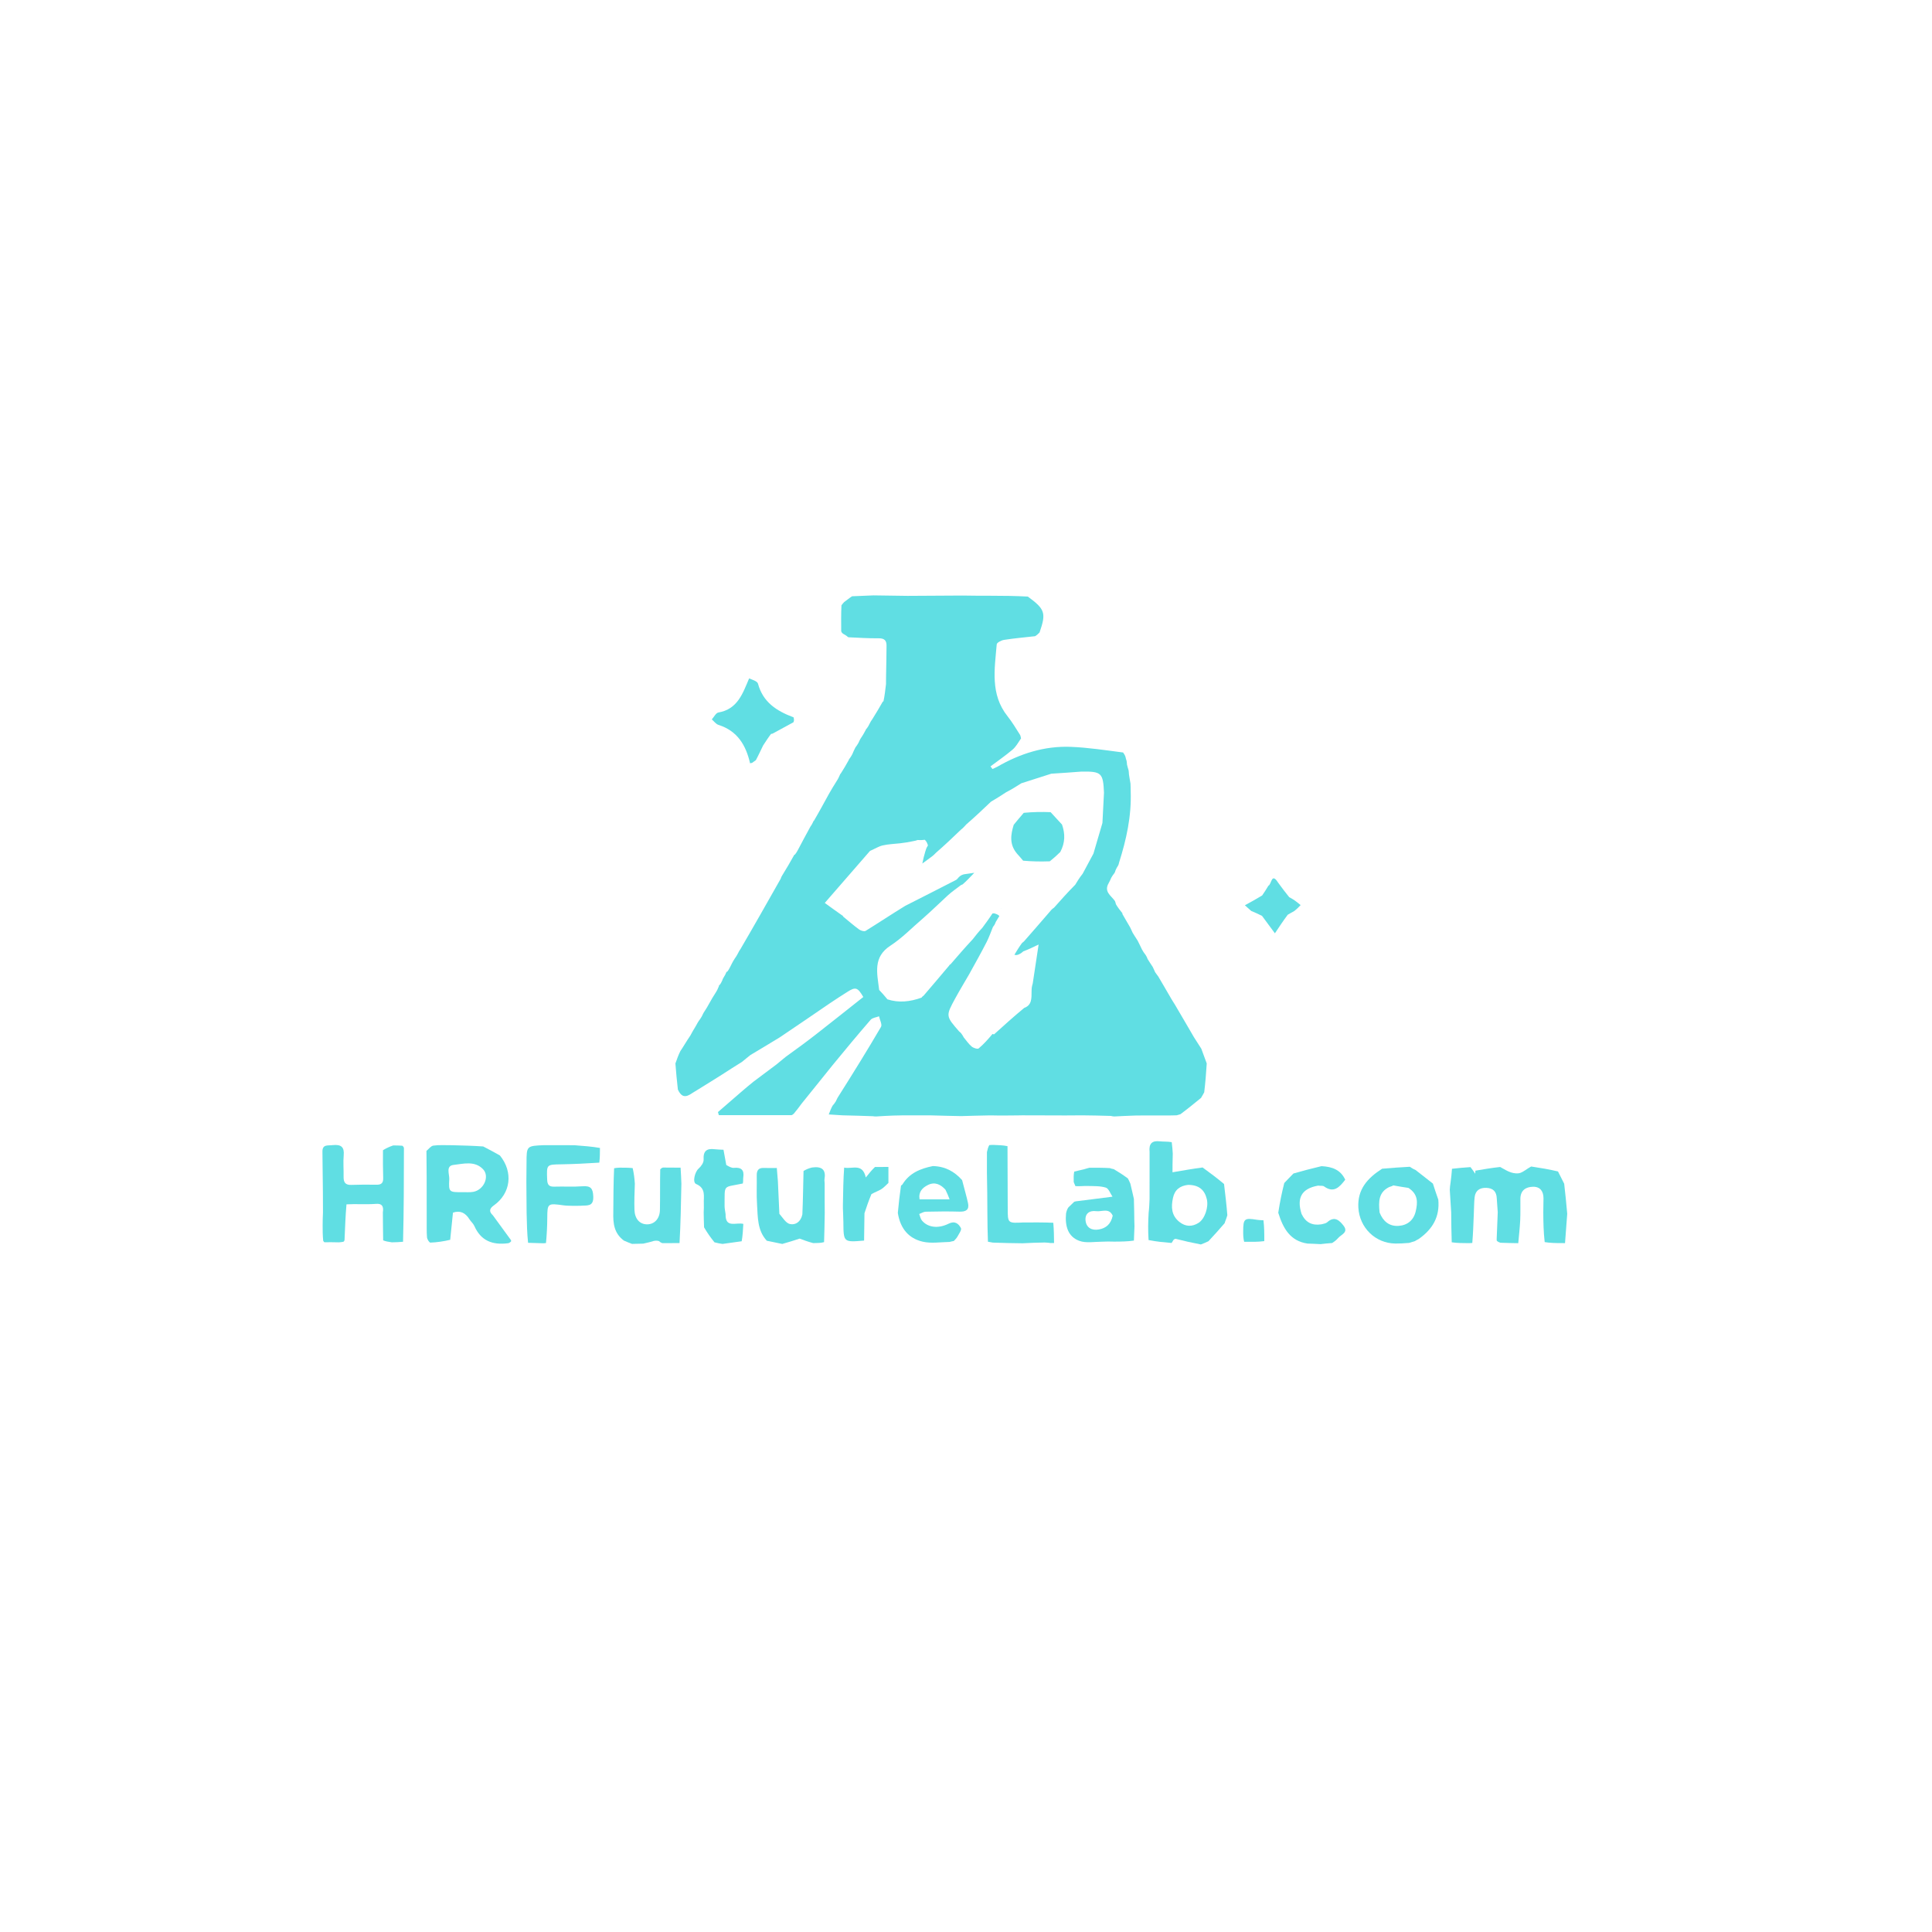 <svg version="1.1" id="Layer_1" xmlns="http://www.w3.org/2000/svg" xmlns:xlink="http://www.w3.org/1999/xlink" x="0px" y="0px"
	 width="100%" viewBox="0 0 1536 1536" enable-background="new 0 0 1536 1536" xml:space="preserve">
<path fill="#60DEE3" opacity="1" stroke="none" 
	d="
M257.933,987.629 
	C257.715,987.493 257.497,987.357 256.945,986.439 
	C256.55,982.103 256.49,978.551 256.512,974.346 
	C256.572,970.629 256.549,967.565 256.772,963.929 
	C256.825,952.738 256.632,942.118 256.518,930.82 
	C256.479,925.58 256.361,921.019 256.35,915.872 
	C256.156,909.407 260.791,910.957 264.613,910.396 
	C271.306,909.716 273.83,912.045 273.26,918.399 
	C272.75,924.084 273.293,929.856 273.173,935.585 
	C273.085,939.815 274.464,942.184 279.164,942.028 
	C285.887,941.806 292.623,941.751 299.348,941.893 
	C303.203,941.974 304.763,940.446 304.647,936.62 
	C304.427,929.404 304.408,922.182 304.475,914.454 
	C307.102,912.825 309.56,911.703 312.637,910.649 
	C315.339,910.703 317.421,910.689 319.8,910.874 
	C320.488,911.35 320.85,911.661 321.136,912.706 
	C321.087,938.007 321.086,962.608 320.437,987.239 
	C317.225,987.48 314.663,987.69 311.498,987.682 
	C308.795,987.238 306.694,987.011 304.621,986.099 
	C304.524,978.447 304.4,971.48 304.39,963.877 
	C305.165,958.93 303.646,956.726 298.96,957.111 
	C295.309,957.411 291.631,957.375 287.313,957.362 
	C283.114,957.268 279.568,957.301 275.464,957.491 
	C274.626,966.912 274.345,976.176 273.911,985.878 
	C273.691,986.617 273.626,986.919 272.943,987.242 
	C271.539,987.465 270.753,987.667 269.323,987.697 
	C265.097,987.559 261.515,987.594 257.933,987.629 
z"/>
<path fill="#60DEE3" opacity="1" stroke="none" 
	d="
M758.328,986.629 
	C757.364,986.805 756.4,986.98 754.99,987.371 
	C747.506,987.538 740.176,988.728 733.495,987.159 
	C722.592,984.598 715.786,976.948 713.8,964.319 
	C714.54,956.308 715.31,949.531 716.328,942.621 
	C716.577,942.486 716.977,942.078 717.384,941.78 
	C722.99,932.574 731.598,929.125 741.617,927.057 
	C751.385,927.279 758.705,931.311 764.864,938.165 
	C764.903,938.459 765.205,938.971 765.249,939.526 
	C766.751,945.549 768.419,950.971 769.604,956.496 
	C770.742,961.807 767.967,963.439 762.898,963.292 
	C753.939,963.031 744.963,963.14 735.999,963.338 
	C734.257,963.377 732.538,964.529 730.809,965.167 
	C731.51,966.922 731.825,969.003 732.981,970.375 
	C737.622,975.884 745.771,977.044 754.206,972.857 
	C759.223,970.366 762.163,972.906 763.971,976.394 
	C764.711,977.82 762.352,980.99 761.153,983.233 
	C760.472,984.505 759.286,985.506 758.328,986.629 
M751.636,945.786 
	C747.768,941.613 743.226,939.355 737.713,942.11 
	C733.35,944.291 730.09,947.53 731.08,953.526 
	C738.807,953.526 746.323,953.526 754.961,953.526 
	C753.85,950.653 753.089,948.685 751.636,945.786 
z"/>
<path fill="#60DEE3" opacity="1" stroke="none" 
	d="
M526.543,988.331 
	C525.794,988.046 525.045,987.76 523.951,986.732 
	C522.336,986.187 521.066,986.383 519.797,986.579 
	C517.38,987.296 514.964,988.013 511.404,988.728 
	C507.667,988.795 505.075,988.866 502.483,988.936 
	C500.567,988.215 498.652,987.495 496,986.304 
	C488.106,980.388 487.381,972.602 487.592,963.837 
	C487.689,951.734 487.697,940.3 488.239,928.778 
	C489.844,928.529 490.917,928.369 492.641,928.319 
	C496.375,928.366 499.457,928.303 502.997,928.672 
	C503.946,932.876 504.437,936.649 504.717,941.095 
	C504.456,948.471 504.194,955.181 504.415,961.874 
	C504.653,969.074 508.643,973.39 514.458,973.391 
	C520.247,973.393 524.519,968.969 524.662,961.975 
	C524.881,951.307 524.656,940.63 524.905,929.638 
	C525.607,928.93 526.024,928.541 527.125,928.241 
	C532.147,928.33 536.485,928.33 541.093,928.33 
	C541.387,933.24 541.606,936.892 541.725,941.238 
	C541.379,957.4 541.134,972.869 540.248,988.284 
	C535.253,988.263 530.898,988.297 526.543,988.331 
z"/>
<path fill="#60DEE3" opacity="1" stroke="none" 
	d="
M360.123,964.074 
	C359.388,971.067 358.653,978.06 357.916,985.685 
	C352.667,986.916 347.426,987.732 342.164,987.906 
	C341.275,987.935 339.615,985.26 339.484,983.734 
	C339.104,979.325 339.324,974.865 339.248,969.736 
	C339.194,958.498 339.2,947.95 339.207,936.009 
	C339.153,928.078 339.099,921.54 339.045,915.001 
	C340.853,913.537 342.52,911.089 344.497,910.807 
	C349.118,910.148 353.888,910.528 359.98,910.492 
	C368.836,910.713 376.311,910.929 384.179,911.472 
	C388.773,913.915 392.973,916.03 397.419,918.612 
	C408.213,931.872 406.084,948.751 392.644,958.323 
	C389.423,960.617 388.273,962.917 391.947,966.34 
	C396.812,973.111 401.542,979.391 406.287,985.996 
	C406.304,986.322 406.491,986.945 406.158,987.135 
	C405.485,987.706 405.146,988.087 404.135,988.379 
	C391.404,990.08 382.257,986.361 377.105,974.656 
	C376.234,972.679 374.351,971.172 373.177,969.297 
	C370.069,964.334 365.965,962.092 360.123,964.074 
M368.104,947.823 
	C370.848,947.753 373.658,948.041 376.323,947.547 
	C384.647,946.005 389.463,935.306 384.068,929.605 
	C377.481,922.645 368.415,925.262 360.59,926.15 
	C354.188,926.876 357.39,933.554 357.182,937.511 
	C356.636,947.866 356.933,947.882 368.104,947.823 
z"/>
<path fill="#60DEE3" opacity="1" stroke="none" 
	d="
M785.447,987.203 
	C785.216,980.099 784.984,972.995 785.002,964.748 
	C785.028,953.388 784.805,943.172 784.638,932.274 
	C784.657,926.56 784.62,921.528 784.651,915.955 
	C785.146,913.727 785.574,912.041 786.513,910.385 
	C787.699,910.319 788.373,910.223 789.699,910.236 
	C793.878,910.41 797.407,910.476 800.994,911.239 
	C801.095,928.262 801.142,944.588 801.176,960.914 
	C801.2,972.549 801.192,972.549 813.728,971.89 
	C821.93,971.878 829.441,971.777 837.404,972.138 
	C837.907,977.82 837.957,983.041 838.007,988.262 
	C838.007,988.262 837.485,988.198 836.749,988.218 
	C835.366,988.27 834.72,988.302 833.747,988.064 
	C832.625,987.874 831.828,987.953 830.398,987.832 
	C824.178,987.902 818.591,988.172 813.004,988.442 
	C805.48,988.345 797.957,988.247 789.36,987.911 
	C787.34,987.516 786.394,987.359 785.447,987.203 
z"/>
<path fill="#60DEE3" opacity="1" stroke="none" 
	d="
M574.442,988.959 
	C572.577,988.684 570.713,988.408 568.037,987.688 
	C564.736,983.634 562.245,980.024 559.749,975.756 
	C559.616,971.573 559.488,968.048 559.451,963.831 
	C559.555,961.146 559.667,959.146 559.565,957.158 
	C559.262,951.27 561.499,944.756 553.45,941.322 
	C550.298,939.977 552.487,931.616 555.355,929.121 
	C557.356,927.381 559.538,924.293 559.398,921.941 
	C558.992,915.098 561.798,912.868 568.151,913.669 
	C570.539,913.97 572.967,913.96 575.195,914.081 
	C575.995,918.417 576.657,922.003 577.418,926.2 
	C579.506,927.406 581.557,928.654 583.475,928.476 
	C589.352,927.929 591.799,930.136 590.927,936.043 
	C590.713,937.493 590.967,939.013 590.586,940.902 
	C574.321,944.382 576.265,941.028 576.066,958.882 
	C576.045,960.804 576.556,962.732 576.863,965.268 
	C576.58,976.744 585.139,971.6 590.963,973.031 
	C590.718,977.721 590.48,982.281 589.664,986.839 
	C584.204,987.545 579.323,988.252 574.442,988.959 
z"/>
<path fill="#60DEE3" opacity="1" stroke="none" 
	d="
M609.636,986.426 
	C602.003,978.169 602.53,967.632 601.869,957.554 
	C601.368,949.91 601.778,942.209 601.64,934.537 
	C601.569,930.566 602.976,928.367 607.273,928.552 
	C610.479,928.689 613.695,928.579 617.584,928.579 
	C617.9,932.008 618.166,934.888 618.446,939.028 
	C618.851,948.344 619.242,956.401 619.625,965.013 
	C622.388,968.219 624.812,972.433 628.012,973.143 
	C632.417,974.121 636.63,971.46 637.899,965.531 
	C638.422,953.87 638.526,942.667 638.84,930.954 
	C641.01,929.646 642.97,928.848 645.588,928.194 
	C653.704,927.067 656.772,930.128 655.494,937.612 
	C655.335,938.547 655.642,939.561 655.638,941.23 
	C655.591,949.442 655.64,956.961 655.689,964.481 
	C655.565,971.945 655.442,979.408 655.165,987.53 
	C652.582,988.228 650.152,988.268 646.506,988.304 
	C642.191,987.145 639.094,985.989 635.712,984.726 
	C631.71,986.045 627.078,987.572 621.932,988.973 
	C617.49,988.04 613.563,987.233 609.636,986.426 
z"/>
<path fill="#60DEE3" opacity="1" stroke="none" 
	d="
M687.281,964.551 
	C687.179,971.566 687.077,978.582 686.978,986.296 
	C670.63,987.701 670.636,987.701 670.51,971.716 
	C670.494,969.742 670.385,967.769 670.301,964.533 
	C670.176,961.695 670.069,960.12 670.143,957.858 
	C670.366,947.525 670.407,937.88 671.14,928.28 
	C677.587,929.654 685.698,924.372 688.336,936.115 
	C691.183,932.589 693.091,930.225 695.625,927.802 
	C699.344,927.742 702.437,927.742 706.319,927.742 
	C706.319,932.574 706.319,936.526 706.319,940.479 
	C704.48,942.136 702.816,944.068 700.756,945.377 
	C698.548,946.78 695.968,947.596 692.823,949.356 
	C690.491,954.878 688.886,959.715 687.281,964.551 
z"/>
<path fill="#60DEE3" opacity="1" stroke="none" 
	d="
M419.844,988.07 
	C419.052,980.639 418.867,973.257 418.673,964.484 
	C418.574,955.565 418.485,948.039 418.478,939.814 
	C418.576,934.204 418.596,929.294 418.609,924.384 
	C418.644,911.005 418.643,911.005 432.722,910.447 
	C440.937,910.495 448.46,910.446 456.673,910.486 
	C463.924,911.046 470.484,911.518 476.983,912.654 
	C476.949,916.883 476.975,920.447 476.458,924.333 
	C466.012,925.006 456.112,925.512 446.207,925.67 
	C434.406,925.858 434.576,925.722 435.007,937.782 
	C435.155,941.946 436.527,943.563 440.712,943.428 
	C448.171,943.186 455.671,943.687 463.097,943.126 
	C469.633,942.632 471.45,944.766 471.671,951.398 
	C471.95,959.744 466.536,958.123 461.38,958.628 
	C459.22,958.624 457.645,958.717 455.441,958.67 
	C452.67,958.577 450.53,958.624 447.962,958.28 
	C435.362,956.487 435.165,956.723 435.102,968.289 
	C435.065,974.961 434.707,981.632 434.078,988.264 
	C433.109,988.295 432.556,988.367 432.004,988.44 
	C428.153,988.333 424.302,988.227 419.844,988.07 
z"/>
<path fill="#60DEE3" opacity="1" stroke="none" 
	d="
M788.339,473.643 
	C798.082,473.64 807.132,473.772 817.141,474.287 
	C830.892,484.34 831.828,487.334 826.481,502.834 
	C825.285,504.034 824.405,504.897 822.948,505.797 
	C814.313,506.756 806.224,507.478 798.219,508.733 
	C796.075,509.07 792.542,510.894 792.425,512.271 
	C790.754,531.965 787.146,552.027 801.049,569.461 
	C804.719,574.064 807.747,579.178 811.111,584.478 
	C811.365,585.42 811.578,585.94 811.767,587.042 
	C809.488,590.475 807.619,593.783 804.896,596.08 
	C799.333,600.773 793.312,604.922 787.479,609.295 
	C788,609.986 788.52,610.678 789.04,611.369 
	C790.34,610.772 791.697,610.273 792.931,609.561 
	C810.973,599.149 830.315,592.97 851.221,593.766 
	C865.022,594.292 878.762,596.431 892.906,598.252 
	C893.859,599.587 894.433,600.519 894.823,601.842 
	C894.991,602.964 895.342,603.695 895.677,604.935 
	C895.818,606.103 895.976,606.761 896.001,607.91 
	C896.344,609.561 896.82,610.721 897.26,612.406 
	C897.381,613.613 897.539,614.294 897.54,615.532 
	C897.879,618.171 898.376,620.254 898.78,622.946 
	C898.826,625.183 898.966,626.811 898.936,629.125 
	C899.63,648.994 895.507,667.378 889.661,685.908 
	C889.414,686.872 889.359,687.445 888.886,688.224 
	C888.006,689.453 887.545,690.476 886.89,691.911 
	C886.574,692.915 886.453,693.508 885.895,694.276 
	C884.885,695.467 884.313,696.483 883.461,697.879 
	C882.752,699.426 882.324,700.592 881.474,702.043 
	C877.431,708.923 883.207,711.865 886.385,716.309 
	C886.744,717.325 887.023,717.88 887.203,718.922 
	C888.851,721.664 890.597,723.92 892.373,726.079 
	C892.403,725.981 892.307,726.164 892.348,726.704 
	C894.399,730.403 896.409,733.562 898.455,737.21 
	C899.16,738.801 899.828,739.903 900.459,741.501 
	C901.737,743.766 903.053,745.536 904.451,747.818 
	C905.668,750.354 906.802,752.377 907.899,754.864 
	C908.744,756.496 909.625,757.665 910.784,759.201 
	C911.514,760.368 911.966,761.168 912.396,762.47 
	C913.715,764.737 915.056,766.502 916.449,768.741 
	C917.131,770.307 917.761,771.4 918.381,772.943 
	C919.181,774.214 919.992,775.034 920.885,776.375 
	C924.439,782.56 927.91,788.224 931.371,794.354 
	C932.239,795.928 933.119,797.036 934.085,798.702 
	C939.191,807.551 944.212,815.843 949.249,824.647 
	C951.191,827.844 953.118,830.53 955.07,833.731 
	C956.496,837.765 957.896,841.284 959.392,845.464 
	C958.897,853.459 958.306,860.792 957.392,868.416 
	C956.475,869.997 955.882,871.288 954.854,872.87 
	C949.242,877.435 944.064,881.708 938.509,885.819 
	C937.48,886.038 936.828,886.418 935.557,886.691 
	C933.281,886.716 931.623,886.848 929.281,886.828 
	C921.584,886.787 914.57,886.896 906.983,886.843 
	C905.239,886.804 904.069,886.927 902.246,886.89 
	C896.496,887.053 891.4,887.377 885.874,887.626 
	C884.866,887.534 884.287,887.517 883.202,887.191 
	C875.473,886.878 868.252,886.872 860.362,886.725 
	C855.625,886.702 851.558,886.821 846.989,886.815 
	C843.308,886.764 840.129,886.837 836.303,886.778 
	C828.117,886.712 820.578,886.779 812.503,886.715 
	C811.244,886.687 810.52,886.79 809.138,886.778 
	C804.017,886.789 799.553,886.916 794.47,886.878 
	C791.723,886.776 789.595,886.839 786.82,886.769 
	C779.029,886.884 771.885,887.132 764.152,887.335 
	C756.03,887.16 748.499,887.029 740.319,886.756 
	C732.626,886.701 725.581,886.789 717.905,886.738 
	C715.148,886.756 713.021,886.912 710.267,886.904 
	C705.523,887.04 701.407,887.339 696.833,887.608 
	C695.763,887.61 695.151,887.643 694.01,887.427 
	C685.829,887.067 678.176,886.956 669.892,886.719 
	C665.955,886.41 662.65,886.227 658.88,886.019 
	C659.994,883.115 660.764,881.109 661.973,878.982 
	C662.996,877.922 663.58,876.983 664.473,875.653 
	C665.264,874.052 665.747,872.843 666.703,871.467 
	C678.334,853.046 689.638,834.878 700.421,816.405 
	C701.509,814.542 699.449,810.841 698.85,807.993 
	C696.595,808.876 693.606,809.123 692.202,810.744 
	C681.943,822.591 671.911,834.641 661.988,846.774 
	C653.697,856.911 645.65,867.249 637.082,877.697 
	C635.913,879.171 635.156,880.445 633.959,881.882 
	C632.9,883.046 632.281,884.046 631.295,885.2 
	C630.628,885.778 630.327,886.202 629.321,886.598 
	C609.579,886.57 590.541,886.57 571.503,886.57 
	C571.269,885.758 571.036,884.945 570.802,884.132 
	C576.786,878.913 582.77,873.693 589.216,868.178 
	C592.688,865.232 595.699,862.581 599.23,859.815 
	C605.5,855.214 611.249,850.729 617.476,846.149 
	C620.075,844.09 622.196,842.125 624.837,840.094 
	C633.256,834.066 641.234,828.204 649.038,822.119 
	C661.554,812.359 673.954,802.451 686.359,792.641 
	C681.819,784.893 680.196,784.41 673.544,788.671 
	C668.943,791.619 664.32,794.538 659.805,797.614 
	C646.695,806.546 633.635,815.55 620.048,824.65 
	C612.046,829.461 604.551,834.147 596.552,838.819 
	C594.171,840.608 592.292,842.41 589.889,844.245 
	C584.322,847.635 579.279,850.992 573.723,854.519 
	C567.061,858.65 560.911,862.613 554.258,866.641 
	C552.196,867.814 550.639,868.921 548.566,870.176 
	C543.495,873.106 541.001,870.654 538.936,866.226 
	C538.146,859.117 537.483,852.57 536.977,845.492 
	C538.238,841.881 539.344,838.801 540.935,835.614 
	C542.999,832.638 544.578,829.77 546.592,826.707 
	C547.531,825.454 548.037,824.395 548.963,823.11 
	C549.816,821.709 550.247,820.534 551.14,819.151 
	C552.285,817.474 552.969,816.004 553.987,814.307 
	C554.591,813.332 554.859,812.584 555.558,811.67 
	C556.522,810.505 557.058,809.508 557.903,808.144 
	C558.677,806.611 559.141,805.444 560.073,804.1 
	C561.585,801.931 562.631,799.939 563.987,797.547 
	C565.737,794.501 567.175,791.855 569.076,789.034 
	C570.139,787.418 570.739,785.975 571.486,784.219 
	C571.634,783.904 571.713,783.215 571.677,783.217 
	C571.64,783.219 571.704,783.209 572.138,783.081 
	C573.047,781.953 573.52,780.953 574.187,779.565 
	C574.51,778.619 574.64,778.059 575.217,777.265 
	C576.345,775.563 577.027,774.096 577.618,772.607 
	C577.528,772.585 577.676,772.697 578.113,772.576 
	C579.077,771.462 579.606,770.468 580.36,769.024 
	C581.612,766.49 582.639,764.406 584.099,762.162 
	C585.032,760.987 585.532,759.973 586.346,758.597 
	C587.162,757.093 587.663,755.95 588.646,754.628 
	C599.569,735.955 610.011,717.462 620.693,698.599 
	C621.038,697.656 621.144,697.084 621.71,696.277 
	C625.3,690.543 628.43,685.045 631.532,679.523 
	C631.503,679.498 631.546,679.559 631.986,679.455 
	C632.9,678.385 633.373,677.418 634.204,676.044 
	C637.647,669.613 640.734,663.588 644.229,657.337 
	C645.163,656.072 645.689,655.034 646.354,653.695 
	C646.494,653.394 646.595,652.738 647.077,652.562 
	C651.281,645.428 655.004,638.47 659.048,631.145 
	C661.12,627.621 662.87,624.466 665.087,621.11 
	C666.215,619.437 666.876,617.963 667.682,616.201 
	C667.829,615.913 667.933,615.275 668.373,615.075 
	C670.773,611.413 672.733,607.95 674.834,604.179 
	C674.976,603.872 675.076,603.201 675.497,603.049 
	C676.369,601.937 676.819,600.978 677.606,599.619 
	C678.514,597.618 679.086,596.017 680.087,594.23 
	C681.077,593.031 681.638,592.02 682.489,590.633 
	C683.223,589.099 683.669,587.941 684.579,586.599 
	C686.098,584.429 687.15,582.442 688.361,580.193 
	C688.52,579.931 688.666,579.337 689.099,579.174 
	C690.036,577.994 690.541,576.978 691.264,575.549 
	C692.039,574.023 692.595,572.91 693.622,571.608 
	C696.639,566.91 699.185,562.4 701.8,557.889 
	C701.87,557.889 701.878,557.749 702.394,557.525 
	C703.357,553.025 703.805,548.748 704.405,543.865 
	C704.462,541.195 704.366,539.131 704.474,536.382 
	C704.717,528.276 704.695,520.853 704.822,513.433 
	C704.897,508.985 702.924,507.419 698.475,507.462 
	C690.642,507.538 682.804,507.046 674.656,506.656 
	C674.345,506.522 673.696,506.313 673.555,505.904 
	C672.441,505.009 671.469,504.521 670.172,503.813 
	C669.488,503.215 669.128,502.837 668.789,501.834 
	C668.735,494.61 668.659,488.01 668.988,481.226 
	C669.796,480.28 670.198,479.518 671.115,478.676 
	C673.329,477.104 675.027,475.611 677.401,474.056 
	C683.538,473.779 689.001,473.564 694.463,473.349 
	C703.026,473.479 711.589,473.608 721.534,473.728 
	C736.931,473.639 750.946,473.558 764.962,473.478 
	C772.523,473.578 780.085,473.678 788.339,473.643 
M780.984,737.644 
	C783.765,733.872 786.546,730.101 789.016,726.24 
	C789.016,726.24 789.329,726.3 790.289,726.104 
	C791.874,726.569 793.459,727.035 794.529,728.252 
	C793.738,729.502 792.947,730.752 791.72,732.884 
	C791.277,734.077 790.835,735.271 789.413,736.965 
	C787.768,740.955 786.386,745.08 784.423,748.907 
	C780.094,757.345 775.471,765.632 770.365,774.82 
	C766.74,781.081 762.978,787.267 759.515,793.616 
	C751.812,807.743 751.867,807.781 762.529,819.996 
	C762.999,820.534 763.748,820.828 764.499,822.015 
	C764.959,822.647 765.419,823.279 766.266,824.863 
	C768.325,827.298 770.131,830.038 772.542,832.051 
	C773.929,833.21 777.187,834.259 778.073,833.521 
	C782.12,830.152 785.625,826.132 789.129,821.977 
	C789.129,821.977 789.348,822.337 790.372,822.282 
	C797.972,815.409 805.573,808.536 814.258,801.341 
	C820.245,799.127 820.138,794.197 820.139,787.918 
	C820.173,786.213 820.207,784.507 821.038,781.994 
	C822.505,772.289 823.971,762.585 825.733,750.933 
	C820.636,753.391 817.59,754.861 813.603,756.318 
	C812.704,757.132 811.805,757.947 809.86,758.822 
	C808.888,759.191 807.917,759.56 806.488,759.066 
	C808.27,756.103 810.051,753.14 812.422,749.868 
	C812.79,749.586 813.03,749.22 814.088,748.434 
	C820.651,740.946 827.214,733.459 834.284,725.214 
	C835.207,724.043 836.129,722.871 838.072,721.538 
	C843.348,715.593 848.624,709.648 854.826,703.401 
	C856.494,700.65 858.161,697.899 860.742,694.647 
	C863.408,689.62 866.074,684.593 869.321,678.635 
	C871.591,670.918 873.862,663.2 876.465,654.281 
	C876.833,646.689 877.201,639.096 877.699,630.221 
	C877.024,614.463 875.752,613.203 859.641,613.446 
	C852.082,614.017 844.524,614.588 835.818,615.113 
	C828.207,617.556 820.596,619.998 811.99,622.731 
	C808.288,625.083 804.585,627.436 799.831,629.904 
	C796.154,632.301 792.477,634.697 787.821,637.409 
	C781.56,643.358 775.299,649.307 768.181,655.481 
	C767.03,656.804 765.879,658.126 763.76,659.811 
	C757.521,665.794 751.282,671.778 744.144,677.965 
	C743.118,679.036 742.091,680.106 740.113,681.507 
	C738.296,682.844 736.48,684.181 733.264,686.547 
	C734.134,682.53 734.621,680.284 735.584,677.205 
	C736.004,675.683 736.425,674.162 737.741,672.159 
	C737.316,670.722 736.89,669.285 735.28,667.661 
	C733.702,667.832 732.123,668.003 729.595,667.822 
	C728.409,668.227 727.222,668.633 724.881,668.968 
	C722.247,669.483 719.613,669.998 715.641,670.44 
	C711.02,670.96 706.314,671.104 701.807,672.128 
	C698.606,672.855 695.673,674.768 691.686,676.502 
	C679.851,690.113 668.017,703.724 655.723,717.864 
	C661.005,721.696 664.996,724.592 669.481,727.729 
	C669.481,727.729 670.023,727.824 670.403,728.769 
	C674.592,732.198 678.668,735.782 683.038,738.963 
	C684.383,739.942 687.105,740.748 688.222,740.057 
	C698.476,733.714 708.515,727.024 719.7,720.165 
	C733.198,713.308 746.709,706.477 760.166,699.54 
	C761.122,699.048 761.677,697.778 763.214,696.562 
	C763.914,696.069 764.615,695.576 766.371,695.097 
	C768.597,694.773 770.824,694.449 774.598,693.9 
	C770.897,697.799 768.362,700.469 765.356,703.091 
	C765.356,703.091 764.945,703.327 763.985,703.695 
	C760.497,706.392 756.804,708.866 753.563,711.833 
	C747.077,717.77 740.839,723.977 733.523,730.364 
	C725.04,737.594 717.193,745.803 707.924,751.824 
	C693.92,760.923 697.268,773.457 698.976,787.062 
	C700.995,789.207 703.015,791.353 705.56,794.518 
	C714.49,797.389 723.274,796.514 732.66,793.159 
	C732.915,792.73 733.17,792.301 734.358,791.503 
	C741.063,783.668 747.768,775.833 754.705,767.545 
	C754.705,767.545 754.719,767.036 755.686,766.657 
	C761.318,760.128 766.949,753.599 773.455,746.614 
	C775.665,743.775 777.875,740.936 780.984,737.644 
z"/>
<path fill="#60DEE3" opacity="1" stroke="none" 
	d="
M901.489,986.31 
	C896.436,987.044 891.398,987.11 885.674,987.129 
	C882.352,987.039 879.717,986.997 876.548,987.168 
	C869.983,987.198 863.4,988.494 858.044,986.499 
	C849.111,983.171 846.603,974.942 847.546,964.646 
	C848.071,962.345 848.531,961.159 849.463,959.842 
	C851.175,958.329 852.414,956.947 853.991,955.486 
	C854.329,955.406 854.935,955.067 855.512,955.071 
	C863.151,954.16 870.213,953.246 877.274,952.329 
	C879.673,952.018 882.07,951.699 884.468,951.384 
	C882.732,948.883 881.453,944.899 879.164,944.193 
	C874.607,942.789 869.5,943.037 864.611,942.897 
	C861.426,942.807 858.226,943.238 855.013,943.002 
	C854.552,941.853 854.111,941.137 853.638,939.786 
	C853.561,936.597 853.516,934.045 854.036,931.482 
	C856.766,930.842 858.93,930.214 861.573,929.675 
	C863.178,929.285 864.304,928.806 866.121,928.385 
	C871.896,928.398 876.98,928.353 882.307,928.672 
	C883.376,929.124 884.203,929.212 885.533,929.522 
	C889.578,931.978 893.121,934.211 896.718,936.912 
	C897.413,938.398 898.054,939.417 898.668,941.026 
	C899.607,945.235 900.571,948.854 901.476,953.129 
	C901.55,956.846 901.684,959.908 901.722,963.631 
	C901.731,967.859 901.837,971.425 901.943,974.991 
	C901.796,978.542 901.65,982.093 901.489,986.31 
M884.647,966.501 
	C881.733,960.018 875.96,963.526 871.473,962.915 
	C866.038,962.175 862.385,964.998 863.071,970.577 
	C863.765,976.221 868.131,978.414 873.55,977.477 
	C879.102,976.516 883.15,973.445 884.647,966.501 
z"/>
<path fill="#60DEE3" opacity="1" stroke="none" 
	d="
M931.437,988.195 
	C925.538,987.686 919.638,987.178 913.15,985.89 
	C912.664,978.273 912.767,971.435 913.213,964.14 
	C913.661,960.466 913.766,957.248 913.935,953.348 
	C913.971,940.599 913.943,928.534 913.953,915.853 
	C913.262,909.161 915.913,906.71 921.988,907.383 
	C925.127,907.731 928.334,907.466 931.554,908.053 
	C931.93,911.284 932.263,913.94 932.386,917.154 
	C932.177,923.155 932.177,928.599 932.177,931.996 
	C940.562,930.546 948.073,929.248 956.093,928.177 
	C962.08,932.511 967.56,936.616 973.145,941.306 
	C974.183,949.858 975.116,957.825 975.772,966.129 
	C975.362,967.316 975.229,968.168 974.744,969.285 
	C974.231,970.389 974.072,971.227 973.61,972.498 
	C969.273,977.493 965.239,982.056 960.767,986.798 
	C958.68,987.776 957.031,988.573 954.724,989.389 
	C947.716,988.019 941.366,986.63 934.777,984.932 
	C934.03,984.911 933.52,985.2 932.889,985.872 
	C932.324,986.901 931.88,987.548 931.437,988.195 
M944.536,942.016 
	C938.199,942.763 933.979,945.74 932.547,952.383 
	C930.968,959.708 931.309,966.367 937.619,971.429 
	C942.452,975.306 947.711,975.498 952.895,972.21 
	C957.838,969.074 961.003,959.801 959.455,953.349 
	C957.738,946.194 953.425,942.028 944.536,942.016 
z"/>
<path fill="#60DEE3" opacity="1" stroke="none" 
	d="
M1207.067,988.366 
	C1202.678,988.297 1198.288,988.228 1192.904,988.015 
	C1191.283,987.477 1190.657,987.083 1189.995,986.398 
	C1189.961,986.106 1189.847,985.526 1189.91,984.895 
	C1190.192,977.658 1190.411,971.052 1190.756,963.825 
	C1190.571,959.746 1190.112,956.295 1189.984,952.832 
	C1189.785,947.401 1187.154,944.593 1181.696,944.385 
	C1176.395,944.184 1172.986,946.515 1172.366,951.857 
	C1171.882,956.023 1171.987,960.257 1171.722,965.156 
	C1171.386,973.305 1171.158,980.759 1170.516,988.2 
	C1169.554,988.263 1169.007,988.338 1167.807,988.345 
	C1162.872,988.299 1158.589,988.322 1154.165,987.664 
	C1153.905,979.479 1153.786,971.975 1153.743,963.796 
	C1153.391,957.583 1152.964,952.046 1152.621,945.948 
	C1152.771,943.889 1152.838,942.39 1153.213,940.351 
	C1153.795,936.389 1154.069,932.967 1154.37,929.213 
	C1159.373,928.676 1164.024,928.177 1169.069,927.893 
	C1170.596,929.791 1171.728,931.472 1172.86,933.154 
	C1172.903,932.341 1172.947,931.528 1172.991,930.714 
	C1179.431,929.615 1185.87,928.516 1192.684,927.79 
	C1195.848,929.533 1198.528,931.258 1201.461,932.158 
	C1203.733,932.855 1206.579,933.236 1208.706,932.471 
	C1211.588,931.435 1214.028,929.168 1217.325,927.404 
	C1224.851,928.536 1231.71,929.694 1238.655,931.343 
	C1240.305,934.733 1241.868,937.632 1243.576,941.098 
	C1244.507,949.238 1245.293,956.811 1245.99,965.009 
	C1245.349,973.194 1244.796,980.755 1244.243,988.316 
	C1243.311,988.283 1242.379,988.251 1240.984,988.288 
	C1236.638,988.292 1232.756,988.228 1228.075,987.521 
	C1227.144,979.412 1227.011,971.945 1226.962,963.799 
	C1227.076,959.648 1227.132,956.176 1227.128,952.705 
	C1227.122,947.125 1224.542,943.41 1218.775,943.513 
	C1212.936,943.618 1208.823,946.449 1208.746,953.027 
	C1208.679,958.73 1208.881,964.444 1208.606,970.136 
	C1208.311,976.223 1207.598,982.29 1207.067,988.366 
z"/>
<path fill="#60DEE3" opacity="1" stroke="none" 
	d="
M1004.476,970.156 
	C1005.143,975.412 1005.18,980.71 1005.15,986.739 
	C1000.003,987.402 994.922,987.333 989.15,987.274 
	C988.43,984.568 988.372,981.853 988.378,979.138 
	C988.399,968.793 989.23,968.11 999.441,969.786 
	C1000.892,970.025 1002.376,970.065 1004.476,970.156 
z"/>
<path fill="#60DEE3" opacity="1" stroke="none" 
	d="
M844.352,655.582 
	C846.864,662.817 846.917,669.923 842.97,677.339 
	C840.29,679.997 837.886,682.154 834.637,684.768 
	C827.035,685.05 820.278,684.875 813.423,684.272 
	C811.865,682.322 810.407,680.801 808.668,678.812 
	C802.295,671.371 803.52,663.609 805.946,655.718 
	C808.375,652.755 810.805,649.791 813.916,646.23 
	C821.392,645.513 828.186,645.393 835.269,645.693 
	C838.489,649.268 841.42,652.425 844.352,655.582 
z"/>
<path fill="#60DEE3" opacity="1" stroke="none" 
	d="
M732.86,687.588 
	C732.939,687.708 732.635,687.764 732.635,687.764 
	C732.635,687.764 732.781,687.469 732.86,687.588 
z"/>
<path fill="#60DEE3" opacity="1" stroke="none" 
	d="
M795.657,722.345 
	C795.587,722.233 795.871,722.193 795.871,722.193 
	C795.871,722.193 795.727,722.456 795.657,722.345 
z"/>
<path fill="#60DEE3" opacity="1" stroke="none" 
	d="
M1049.916,989.119 
	C1048.327,989.045 1046.739,988.971 1044.032,988.838 
	C1041.776,988.744 1040.638,988.71 1039.5,988.676 
	C1025.966,986.659 1020.217,976.986 1016.258,964.177 
	C1017.553,955.633 1019.103,948.212 1021.035,940.532 
	C1023.575,937.915 1025.733,935.557 1028.345,932.972 
	C1035.866,930.833 1042.935,928.922 1050.61,927.135 
	C1059.113,927.551 1065.823,930 1069.5,937.905 
	C1064.873,943.932 1060.38,948.806 1052.641,943.211 
	C1051.656,942.499 1049.878,942.882 1047.927,942.604 
	C1034.896,944.923 1030.701,952.255 1034.791,965.131 
	C1038.05,971.923 1043.098,974.507 1050.581,973.378 
	C1052.501,972.853 1054.18,972.644 1055.204,971.713 
	C1060.859,966.574 1064.791,970.085 1068.142,974.426 
	C1072.342,979.869 1066.274,981.429 1063.858,984.274 
	C1062.608,985.745 1061.092,986.989 1059.093,988.237 
	C1055.631,988.465 1052.774,988.792 1049.916,989.119 
z"/>
<path fill="#60DEE3" opacity="1" stroke="none" 
	d="
M595.566,539.369 
	C598.048,540.399 602.07,541.507 602.624,543.554 
	C606.58,558.175 617.203,565.187 630.922,570.31 
	C631.362,572.064 631.356,573.082 630.806,574.225 
	C624.993,577.334 619.723,580.318 614.204,583.27 
	C613.955,583.238 613.502,583.454 612.982,583.53 
	C610.661,586.52 608.862,589.434 606.689,592.7 
	C604.668,596.779 603.019,600.506 600.949,604.327 
	C599.739,605.133 598.949,605.845 597.844,606.556 
	C597.115,606.603 596.717,606.706 596.334,606.866 
	C593.066,592.495 586.3,581.089 571.223,576.318 
	C569.192,575.675 567.664,573.438 565.904,571.94 
	C567.644,570.04 569.154,566.798 571.161,566.453 
	C586.328,563.85 590.438,551.5 595.566,539.369 
z"/>
<path fill="#60DEE3" opacity="1" stroke="none" 
	d="
M1139.198,940.974 
	C1140.538,945.095 1141.878,949.216 1143.497,953.782 
	C1144.733,967.32 1139.102,977.165 1127.927,985.031 
	C1126.357,985.831 1125.62,986.286 1124.883,986.742 
	C1123.694,987.135 1122.504,987.527 1120.217,988.162 
	C1115.896,988.494 1112.673,988.69 1109.452,988.657 
	C1093.446,988.495 1080.87,976.076 1079.941,960.155 
	C1079.092,945.61 1087.16,936.648 1098.831,929.164 
	C1106.521,928.526 1113.547,927.989 1120.776,927.618 
	C1120.978,927.784 1121.501,927.805 1121.694,928.198 
	C1122.926,929.039 1123.964,929.487 1125.444,930.212 
	C1130.323,933.984 1134.76,937.479 1139.198,940.974 
M1104.5,943.719 
	C1096.076,947.808 1095.866,955.125 1096.824,963.993 
	C1099.537,970.898 1104.457,975.136 1112.007,974.6 
	C1119.077,974.099 1123.974,969.985 1125.578,962.896 
	C1127.094,956.196 1127.658,949.535 1119.742,944.419 
	C1116.017,943.852 1112.293,943.286 1107.731,942.433 
	C1107.007,942.837 1106.283,943.24 1104.5,943.719 
z"/>
<path fill="#60DEE3" opacity="1" stroke="none" 
	d="
M1003.443,711.926 
	C1005.254,709.23 1006.807,706.973 1008.411,704.185 
	C1010.997,703.14 1010.765,693.17 1016.207,701.827 
	C1019.168,705.807 1021.805,709.442 1024.95,713.255 
	C1026.844,714.308 1028.274,715.121 1029.602,716.076 
	C1031.13,717.175 1032.567,718.399 1034.043,719.569 
	C1032.636,721.057 1031.228,722.546 1028.93,724.338 
	C1026.794,725.457 1025.55,726.272 1023.797,727.233 
	C1020.095,732.199 1016.901,737.019 1013.592,742.015 
	C1010.191,737.388 1006.927,732.948 1003.333,728.128 
	C1000.25,726.576 997.497,725.401 994.745,724.226 
	C993.343,722.97 991.941,721.713 989.714,719.718 
	C994.771,716.958 998.978,714.661 1003.443,711.926 
z"/>
</svg>